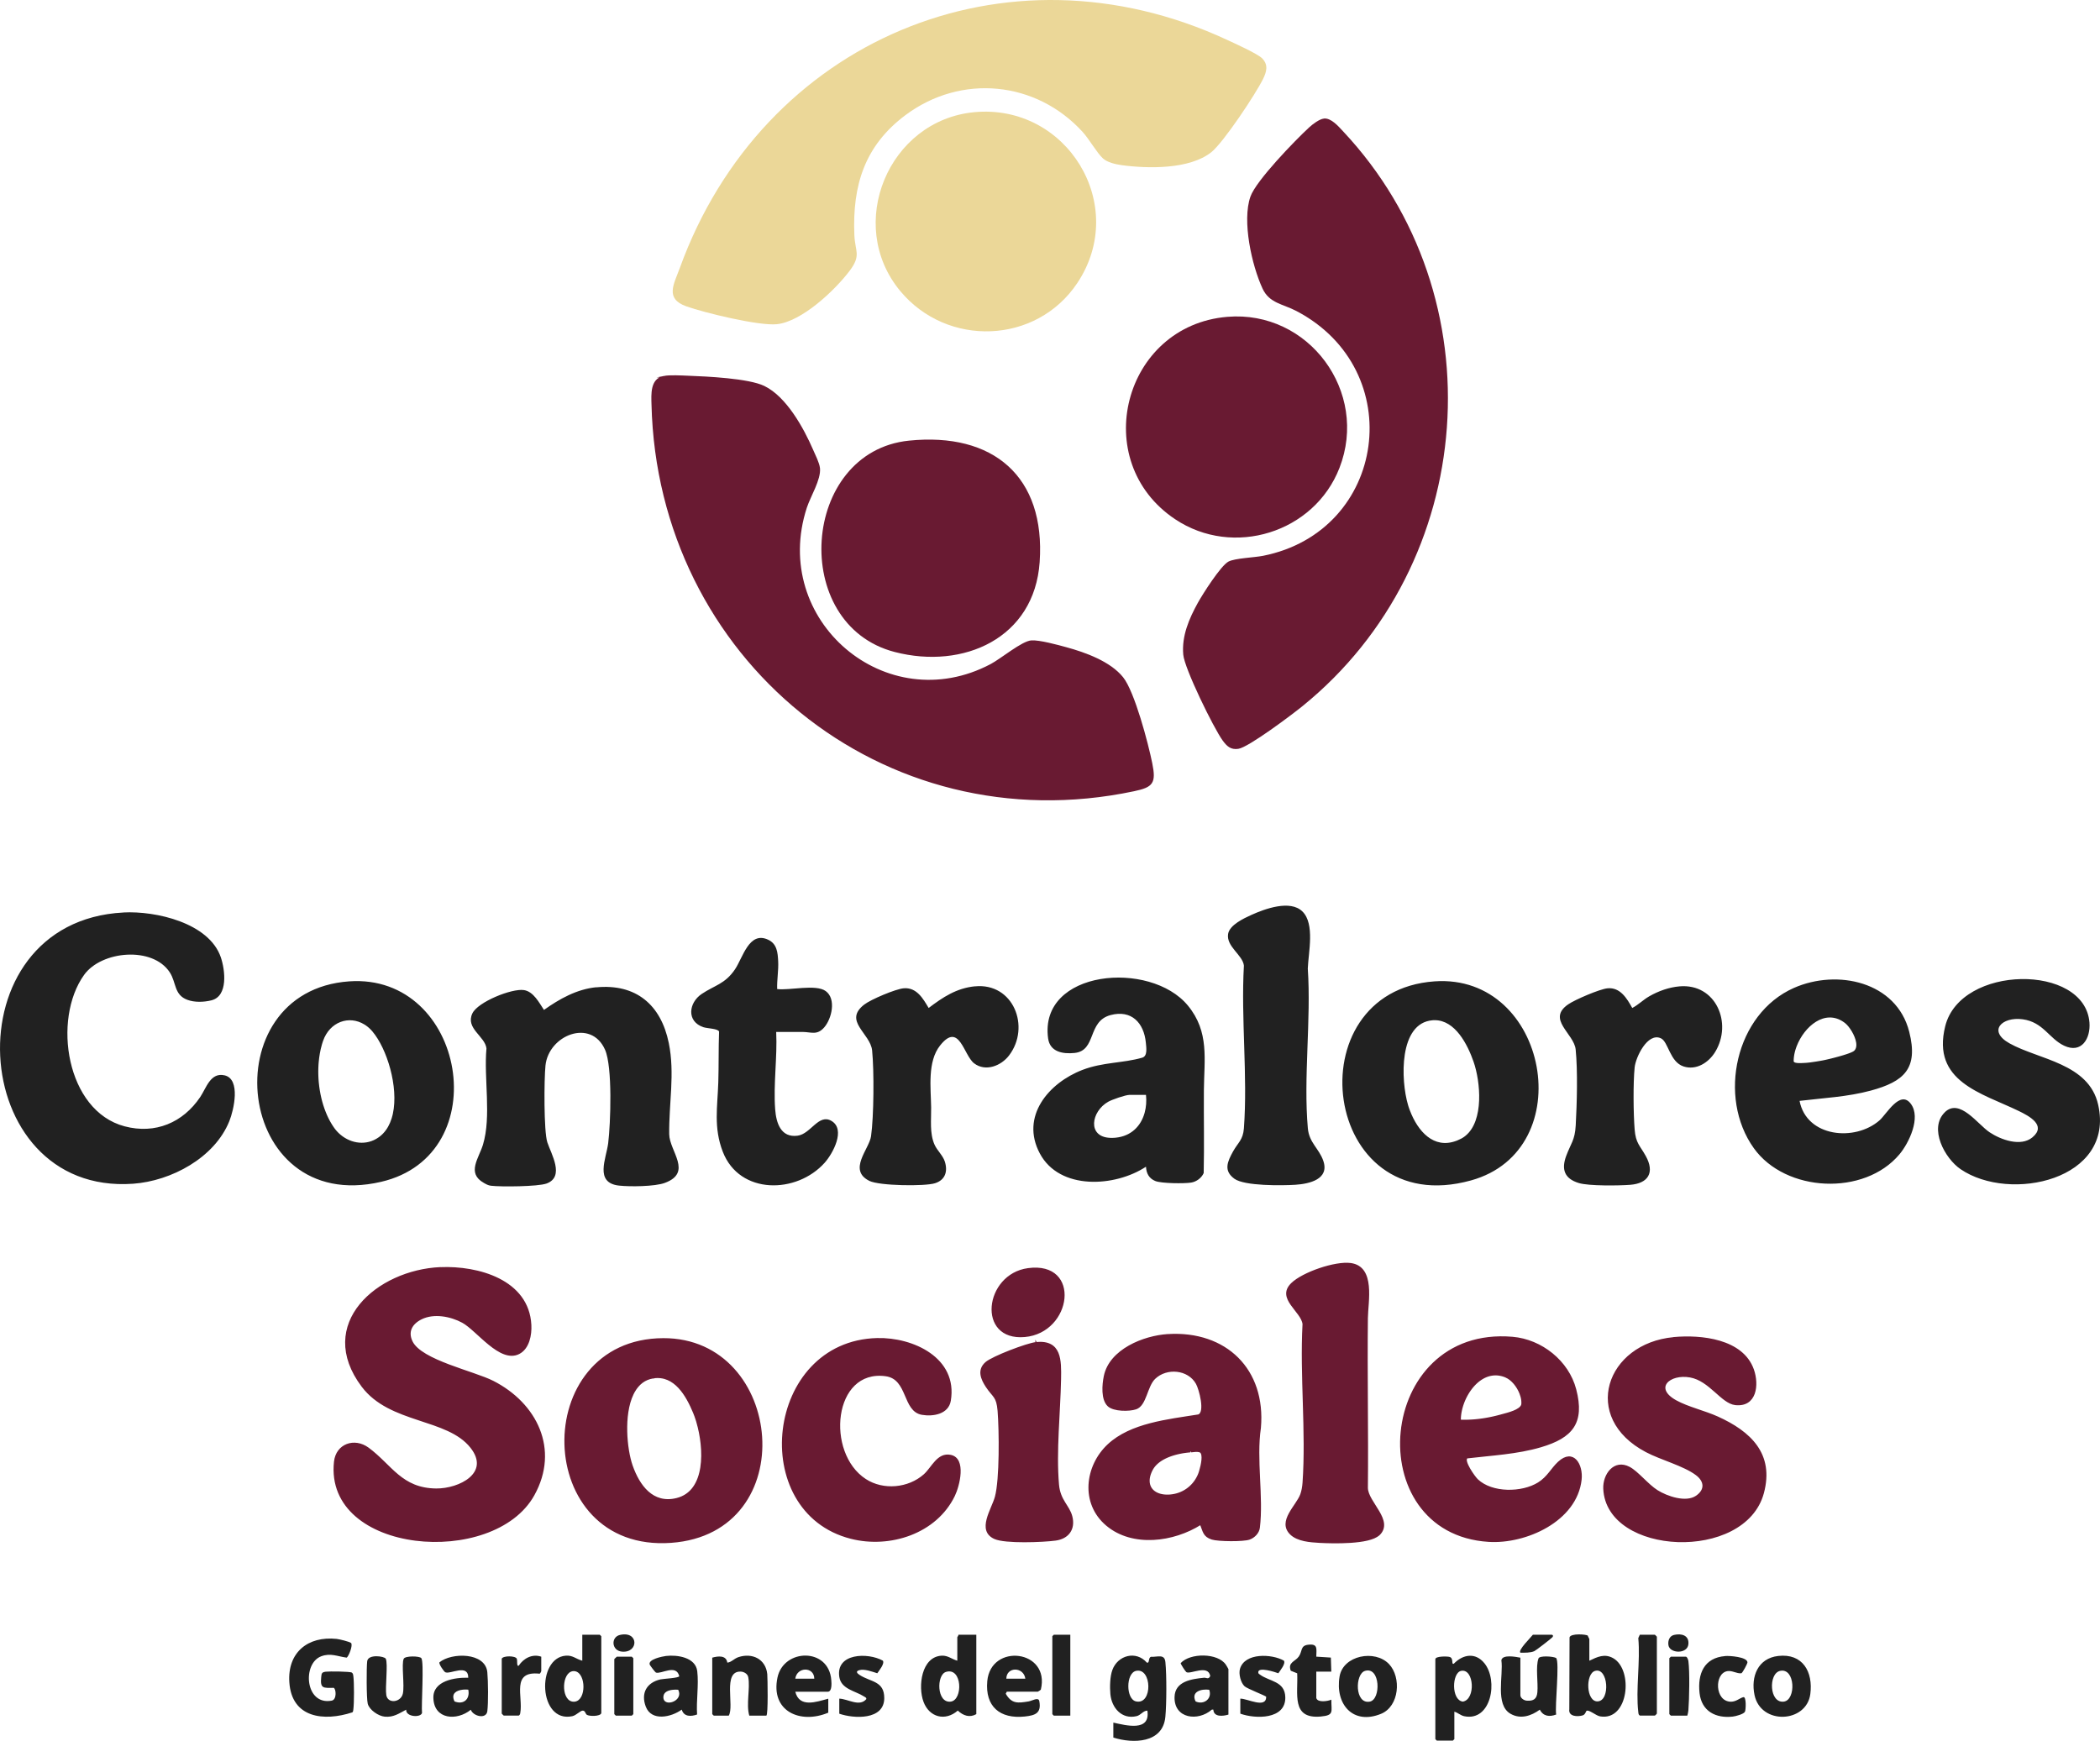 <?xml version="1.0" encoding="UTF-8"?>
<!DOCTYPE svg PUBLIC "-//W3C//DTD SVG 1.1//EN" "http://www.w3.org/Graphics/SVG/1.1/DTD/svg11.dtd">
<!-- Creator: CorelDRAW 2021.5 -->
<svg xmlns="http://www.w3.org/2000/svg" xml:space="preserve" width="111.334mm" height="92.311mm" version="1.1" style="shape-rendering:geometricPrecision; text-rendering:geometricPrecision; image-rendering:optimizeQuality; fill-rule:evenodd; clip-rule:evenodd"
viewBox="0 0 13285.91 11015.92"
 xmlns:xlink="http://www.w3.org/1999/xlink"
 xmlns:xodm="http://www.corel.com/coreldraw/odm/2003">
 <defs>
  <style type="text/css">
   <![CDATA[
    .str0 {stroke:#691A32;stroke-width:9.09;stroke-miterlimit:22.926}
    .fil2 {fill:none;fill-rule:nonzero}
    .fil3 {fill:#212121;fill-rule:nonzero}
    .fil0 {fill:#691A32;fill-rule:nonzero}
    .fil1 {fill:#EBD798;fill-rule:nonzero}
   ]]>
  </style>
 </defs>
 <g id="Layer_x0020_1">
  <g id="_105553188018080">
   <g>
    <path class="fil0 str0" d="M4198.67 2383.73c37.79,-7.65 113.01,-3.22 154.82,-1.61 117.83,4.42 381.67,16.49 480.2,64.33 138.75,67.17 247.33,265.04 306.86,402.59 14.08,32.58 39.01,80.44 42.64,114.21 6.85,70.38 -58.71,174.55 -82.84,247.34 -234.06,716.69 504.74,1347.28 1169.54,995.38 64.75,-34.19 197.47,-145.59 255.79,-149.2 49.87,-3.22 166.9,28.56 219.19,43.03 119.85,32.58 277.11,89.29 356.74,188.23 72.79,90.49 158.86,418.27 183.79,542.14 24.93,123.87 6.84,147.2 -111.41,172.13 -1589.01,335.82 -3009.5,-841.75 -3047.71,-2442.82 -1.61,-63.95 -8.85,-159.28 72.4,-175.74z"/>
    <path class="fil0" d="M8375.27 750.08c46.25,-4.83 91.71,48.65 121.86,80.84 982.92,1047.67 853.82,2736.81 -256.19,3636.89 -65.14,53.09 -341.45,261.01 -406.2,270.65 -48.26,7.24 -72.79,-16.07 -99.74,-53.09 -57.52,-79.63 -241.31,-454.85 -248.96,-542.95 -10.45,-117.83 36.6,-227.22 92.5,-328.17 30.16,-54.69 144.78,-234.87 193.44,-260.61 41.03,-21.72 162.47,-25.33 219.18,-36.6 783.44,-156.05 923,-1175.97 210.35,-1549.2 -84.06,-44.23 -170.52,-48.65 -213.55,-141.16 -68.38,-147.2 -131.11,-428.73 -76.83,-582.76 35.8,-101.35 282.73,-355.93 371.21,-437.57 21.3,-19.69 64.75,-53.09 93.3,-55.91l-0.38 -0.36z"/>
    <path class="fil1" d="M6976.9 1001.44c-37.41,-34.58 -86.06,-121.05 -127.09,-166.09 -294.4,-323.36 -769.37,-370.01 -1121.67,-106.58 -257.8,193.05 -335.82,444.01 -322.94,758.5 4.42,104.17 44.64,127.48 -29.36,225.63 -92.9,123.48 -303.65,322.94 -461.69,338.63 -113.02,11.27 -456.47,-71.99 -571.9,-113.02 -137.56,-49.06 -78.43,-140.75 -41.03,-243.72 521.22,-1436.18 2059.54,-2094.95 3462.73,-1442.21 45.85,21.31 193.44,87.67 221.6,117.03 39.81,41.02 27.76,84.05 5.63,129.5 -46.25,94.91 -250.96,402.98 -327.79,464.11 -137.54,109.39 -400.97,104.56 -568.28,81.64 -37.41,-5.23 -89.68,-16.89 -117.83,-43.03l-0.39 -0.39z"/>
    <path class="fil0" d="M5750.67 2788.3c532.48,-54.3 864.28,226.42 826.87,768.57 -33.38,481.8 -482.22,681.28 -916.15,569.08 -669.62,-172.55 -594.42,-1268.06 89.29,-1337.63l0 -0.02z"/>
    <path class="fil0" d="M7764.77 2004.86c514.78,-43.03 897.26,474.57 709.44,956.38 -159.67,409.82 -672.04,569.49 -1039.22,324.55 -550.57,-367.18 -328.17,-1225.83 329.79,-1280.93l-0.01 0z"/>
    <path class="fil1" d="M6163.7 709.86c585.17,-55.11 980.5,587.58 652.32,1080.66 -258.99,388.9 -823.66,409.01 -1120.86,50.67 -348.68,-420.67 -74,-1080.24 468.54,-1131.31l0 -0.01z"/>
   </g>
   <g>
    <g>
     <path class="fil0" d="M2786.63 8022.89c236.9,-10.17 555.78,77.96 570.55,361.06 3.39,62.56 -12.02,147.58 -73.64,179.61 -118.92,61.31 -264.03,-146.96 -357.05,-197.47 -74.86,-40.67 -182.08,-61 -260.94,-21.89 -60.4,29.88 -91.21,81.04 -59.46,146.03 58.55,119.85 390.65,189.48 512.95,251.71 274.81,140.17 417.14,429.45 257.86,717.2 -253.85,459.64 -1322.26,371.85 -1259.42,-209.5 12.01,-110.29 125.38,-149.12 211.96,-85.35 146.35,108.14 209.8,257.25 430.38,259.1 146.64,1.23 349.98,-100.74 220.28,-264.95 -149.73,-189.77 -511.42,-151.58 -688.26,-386.33 -296.35,-393.72 96.45,-732.29 494.49,-749.55l0.31 0.33zm7802.37 442.4c173.14,-16.03 435.32,10.8 502.78,201.48 33.89,96.42 18.17,234.13 -112.76,219.98 -87.19,-9.56 -161.42,-152.81 -286.21,-174.99 -131.54,-23.41 -236.59,72.09 -89.97,153.12 76.1,41.89 181.16,65.62 263.73,102.89 206.1,93.36 355.2,232.59 288.36,480 -116.77,432.22 -988.02,392.49 -1007.11,-27.12 -4.01,-88.73 64.39,-185.15 160.19,-134.61 52.67,27.71 116.16,109.37 175.61,146.94 62.23,39.45 183,81.03 249.23,35.45 59.45,-40.98 54.52,-96.42 -1.24,-138.03 -78.55,-58.84 -223.97,-96.73 -316.08,-145.4 -411.89,-216.58 -250.46,-679.94 173.76,-719.37l-0.3 -0.33zm-5039.22 6.18c225.2,-5.56 506.16,123.53 461.18,391.57 -13.54,81.62 -107.83,97.04 -177.15,85.34 -121.39,-20.33 -84.73,-224.29 -229.84,-244.3 -338.58,-46.52 -387.24,491.37 -128.44,658.98 112.44,73.02 272.33,58.22 372.45,-30.82 50.22,-44.97 84.11,-138.32 166.05,-121.69 96.74,19.42 52.69,191.94 22.79,253.55 -114.61,237.22 -407.28,331.5 -653.13,268.66 -654.97,-166.98 -538.21,-1243.73 165.76,-1261.28l0.32 0zm3173.18 1240.6c-60.37,57.01 -289.89,51.16 -373.99,46.54 -59.76,-3.39 -140.18,-8.63 -184.22,-52.67 -79.81,-79.8 39.44,-176.53 65.92,-248.63 8.32,-22.79 12.64,-49.89 14.49,-74.24 22.79,-325.34 -17.57,-676.84 0,-1004.65 -9.25,-82.25 -168.82,-162.66 -72.71,-256.01 70.55,-68.7 275.13,-138.95 372.79,-125.71 153.74,20.96 105.66,239.71 104.43,343.52 -4.01,357.99 3.7,716.28 0,1074.58 0.92,92.42 168.21,208.26 73.94,297.6l-0.64 -0.32zm-2167.92 -1215.36c158.03,-15.41 155.56,111.84 153.42,229.23 -4,212.88 -31.43,457.49 -12.94,669.14 8.63,99.2 66.84,133.71 84.09,200.24 20.97,80.42 -21.56,138.02 -101.65,148.8 -80.1,10.79 -317.94,20.33 -385.1,-9.86 -110.61,-49.91 -15.7,-182.38 5.86,-261.56 30.5,-110.91 27.1,-421.75 17.24,-544.99 -7.69,-93.36 -31.1,-87.51 -74.55,-152.81 -32.66,-49.29 -56.39,-106.29 -3.39,-152.5 41.59,-36.36 260.34,-119.84 317.01,-125.4l0 -0.31zm-50.85 -467.66c334.58,-45.28 274.5,401.13 -21.25,426.99 -300.38,26.49 -251.39,-390.33 21.25,-426.99zm885.42 417.14c366,-21.89 615.53,220.28 583.19,589.05 -29.56,199.34 17.27,435.62 -6.47,631.55 -4.01,32.34 -31.42,60.4 -61.62,71.18 -38.19,13.85 -197.16,12.32 -237.21,-0.31 -53.31,-17.26 -52.69,-47.75 -71.47,-93.03 -170.98,108.13 -429.47,144.18 -593.99,6.16 -164.51,-138.02 -134,-374.63 9.25,-508.33 143.25,-133.71 378,-156.82 570.86,-187.62 48.07,-16.95 8.02,-165.43 -11.71,-200.24 -52.05,-93.04 -190.08,-105.37 -265.55,-32.34 -51.76,50.2 -54.54,169.74 -118.31,191.3 -43.74,14.49 -139.86,14.18 -174.68,-17.86 -43.12,-39.75 -35.11,-134.01 -24.03,-187.32 34.21,-166.98 248.31,-252.93 401.75,-262.18l0 -0.01zm141.47 739.67l0 0 -4 0.32 -0.02 0 -4.05 0.35 0 0 -4.08 0.37 -0.02 0 -4.13 0.43 -0.01 0 -4.18 0.45 0 0 -4.22 0.5 0 0 -4.25 0.54 -0.01 0 -4.27 0.58 -0.02 0 -4.31 0.62 -0.01 0 -4.33 0.63 -0.01 0 -4.36 0.7 -0.01 0 -4.39 0.74 -0.01 0 -4.39 0.79 -0.02 0 -4.42 0.82 0 0 -4.44 0.87 0 0 -4.45 0.91 -0.01 0 -4.45 0.97 -0.01 0 -4.46 1 -0.01 0 -4.46 1.06 -0.01 0 -4.46 1.09 -0.02 0 -4.45 1.16 -0.01 0 -4.46 1.19 -0.01 0 -4.45 1.23 -0.01 0 -4.44 1.29 -0.01 0 -4.43 1.34 -0.01 0 -4.42 1.38 -0.02 0 -4.38 1.44 -0.01 0 -4.38 1.5 -0.01 0 -4.37 1.54 -0.02 0 -4.32 1.6 0 0 -4.31 1.63 -0.01 0 -4.28 1.71 -0.01 0 -4.22 1.77 -0.02 0 -4.19 1.8 -0.01 0 -4.18 1.87 -0.01 0 -4.12 1.91 -0.02 0 -4.07 1.98 -0.02 0 -4.03 2.04 -0.01 0 -3.99 2.1 0 0 -3.94 2.15 -0.01 0 -3.88 2.22 0 0 -3.84 2.27 -0.01 0 -3.77 2.33 0 0 -3.7 2.4 -0.01 0 -3.63 2.46 -0.02 0 -3.57 2.52 -0.01 0 -3.48 2.57 -0.01 0 -3.44 2.64 -0.01 0 -3.37 2.71 -0.01 0 -3.27 2.77 -0.01 0 -3.19 2.84 0 0 -3.13 2.91 0 0 -3.02 2.96 -0.02 0 -2.94 3.03 -0.01 0 -2.86 3.09 0 0 -2.74 3.19 -0.01 0 -2.66 3.23 -0.01 0 -2.55 3.31 -0.02 0 -2.43 3.37 -0.02 0 -2.35 3.45 -0.02 0 -2.23 3.51 -0.01 0 -2.15 3.6 -0.01 0 -2 3.66 -0.01 0 -2.42 4.64 -0.02 0 -2.26 4.62 -0.02 0 -2.09 4.56 -0.01 0 -1.92 4.52 -0.01 0 -1.79 4.48 -0.01 0 -1.61 4.43 -0.01 0 -1.48 4.38 -0.01 0 -1.31 4.31 0 0 -1.17 4.27 -1.01 4.21 -0.01 0 -0.86 4.16 -0.02 0 -0.7 4.11 -0.02 0 -0.55 4.05 -0.01 0 -0.43 4 -0.01 0 -0.27 3.91 -0.01 0 -0.14 3.88c-0.04,2.57 0,5.07 0.13,7.55l0.27 3.69 0.01 0 0.39 3.62 0.01 0 0.53 3.54 0.67 3.48 0.81 3.42 0.02 0 0.92 3.35 0.02 0 1.06 3.28 1.17 3.2 0.02 0 1.31 3.15 0.01 0 1.44 3.05 1.55 3.01 0.01 0 1.69 2.9 0.01 0 1.8 2.84 1.95 2.76 2.04 2.7 0.01 0 2.16 2.6 0 0 2.28 2.53 0.01 0 2.4 2.43 0 0 2.49 2.35 2.61 2.28 0.01 0 2.73 2.17 2.83 2.12 0 0 2.94 2 3.05 1.93 3.14 1.83 0.02 0 3.22 1.75 0.02 0 3.34 1.65 0 0 3.45 1.58 3.54 1.47 3.65 1.37 3.75 1.29 0.01 0 3.82 1.18 0.01 0 3.91 1.07 0.01 0 4.01 0.99 0 0 4.11 0.88 4.2 0.79 0 0 4.26 0.67 0.01 0 4.36 0.58 0 0 4.44 0.45 0.01 0 4.52 0.38 0.01 0 4.61 0.25 4.68 0.16 0.01 0 4.76 0.05 4.83 -0.08 0.01 0 4.9 -0.17 4.99 -0.29 0.01 0 3.85 -0.3 0.01 0c77.05,-6.55 142.58,-52.84 174.85,-121.95l0 -0.05 1.58 -3.44 0.01 -0.02 1.53 -3.47 0.01 -0.01 1.46 -3.56 0.02 0 0.48 -1.24 0.02 0 0.51 -1.38 0 0 0.55 -1.48 0.01 0 0.56 -1.55 0 0 0.58 -1.67 0.61 -1.75 0.63 -1.84 0.62 -1.9 0.01 -0.02 0.64 -1.98 0.01 0 1.32 -4.22 0 0 0.68 -2.2 0.01 0c11.55,-38.18 25.49,-104.39 3.58,-119.93l-1.31 -0.84 -0.01 0 -0.88 -0.35 -0.01 0 -0.87 -0.31 -0.02 0 -0.88 -0.3 -0.01 0 -0.88 -0.29 -0.01 0 -0.91 -0.27 -0.9 -0.26 0 0 -0.88 -0.23 -0.02 0 -0.9 -0.21 -0.9 -0.21 -0.01 0 -0.91 -0.19 -0.88 -0.18 0 0 -0.91 -0.17 -0.01 0 -0.9 -0.16 -0.92 -0.12 -0.88 -0.14 -0.01 0 -0.91 -0.1 0 0 -0.91 -0.11 -0.01 0 -0.9 -0.07 -0.02 0 -0.87 -0.08 -0.01 0 -0.91 -0.06 -0.01 0 -0.9 -0.06 -0.01 0 -0.92 -0.05 -0.91 -0.04 -0.9 -0.02 -0.01 0 -0.91 -0.01 -0.01 0 -0.88 0 -0.02 0 -0.91 0 -0.9 0.01 -0.01 0 -0.91 0.02 -0.93 0.01 0 0 -0.9 0.05 -0.01 0 -0.92 0.04 -0.9 0.05 -0.02 0 -0.9 0.06 -0.92 0.05 -0.01 0 -0.91 0.06 -0.91 0.07 0 0 -0.92 0.07 -0.9 0.08 -0.02 0 -0.91 0.07 -0.01 0 -0.9 0.1 -0.02 0 -0.88 0.08 -0.02 0 -0.91 0.08 0 0 -0.92 0.1 -0.01 0 -0.9 0.1 -0.01 0 -0.91 0.1 0 0 -0.92 0.08 -0.91 0.11 -0.01 0 -0.92 0.1 -0.88 0.1 -0.02 0 -0.91 0.11 -0.01 0 -0.9 0.08 -0.02 0 -0.9 0.1 -0.92 0.1 0 0 -0.9 0.1 -0.01 0 -0.91 0.08 -0.01 0 -0.91 0.11 -0.01 0 -0.91 0.08 -0.01 0 -0.9 0.07 -0.01 0 -0.9 0.08 -0.01 0 -0.9 0.07 -0.01 0 -0.92 0.07 -0.01 0 -0.88 0.07 -0.02 0 -0.88 0.06 -3.95 0.27zm-3335.32 -713.77c760.97,-2.79 877.73,1226.76 49.3,1286.22 -873.38,62.85 -897.42,-1283.14 -49.3,-1286.22zm-62.53 245.53c-55.57,8.03 -94.8,40.87 -121.47,87.47 -1.52,2.65 -3,5.35 -4.45,8.09l-0.13 0.25c-1.44,2.74 -2.84,5.54 -4.19,8.35l-0.13 0.26c-62.97,131.1 -41.33,349.4 -5.79,451.64 44.37,127.53 131.23,247.7 283.11,210.12 189.56,-46.71 178.62,-317.83 129.04,-485.88l-0.69 -2.36 -0.07 -0.31 -2.59 -8.42c-5.42,-17.38 -11.23,-33.52 -17.24,-48.02 -44.67,-107.51 -119.54,-241.22 -255.39,-221.51l0 0.31zm5213.59 646.95c92.44,86.89 281.28,84.72 385.4,20.02 60.38,-37.58 82.58,-89.94 127.54,-131.54 93.36,-86.25 151.88,15.08 141.4,109.99 -28.94,260.64 -349.35,404.2 -584.12,389.1 -813.31,-51.76 -708.26,-1362.32 151.59,-1288.68 182.69,15.69 351.81,150.03 398.35,328.4 55.47,212.27 -22.18,303.47 -219.66,361.69 -151.28,44.67 -310.85,51.77 -466.74,70.55 -27.11,18.17 46.53,122.31 65.93,140.17l0.3 0.3zm-109.67 -376.77l4.21 0.17 4.19 0.13 4.2 0.12 4.21 0.08 4.19 0.06 4.21 0.02 4.2 0.01 4.19 -0.01 0 -0.01 4.2 -0.05 4.2 -0.06 4.19 -0.1 4.2 -0.12 4.2 -0.14 4.2 -0.16 4.2 -0.18 4.18 -0.23 0 0 4.2 -0.23 0 -0.01 4.19 -0.25 0 -0.01 4.19 -0.27 4.19 -0.3 4.19 -0.33 4.18 -0.35 4.18 -0.36 0 -0.02 4.19 -0.37 0 -0.01 4.18 -0.41 4.19 -0.43 0 -0.01 4.18 -0.47 4.18 -0.48 4.16 -0.5 4.16 -0.51 4.18 -0.56 4.16 -0.56 4.15 -0.57 0 0 4.16 -0.6 4.14 -0.64 4.16 -0.63 0 -0.01 4.14 -0.66 0 -0.01 4.16 -0.68 4.14 -0.69 4.12 -0.73 4.15 -0.73 0 -0.02 4.14 -0.75 4.13 -0.78 4.13 -0.8 0 -0.01 4.13 -0.81 4.13 -0.82 4.11 -0.86 4.12 -0.87 0 -0.01 4.12 -0.87 4.11 -0.92 4.11 -0.92 4.09 -0.94 4.11 -0.95 4.09 -0.98 4.07 -0.99 4.09 -1 4.08 -1.03 4.07 -1.05 4.08 -1.05 4.06 -1.09 4.06 -1.07 4.06 -1.1 4.06 -1.13 4.05 -1.12 1.67 -0.45 0 0c34.19,-9.27 114.08,-27.86 123.73,-63.69l0 -0.02 0.43 -1.77 0 -0.02 0.3 -1.81 0 -0.01 0.19 -1.84 0.14 -2.98 0.07 -2.97 -0.01 -3.03 -0.07 -3.05 -0.17 -3.08 -0.23 -3.09 -0.3 -3.1 0 -0.01 -0.39 -3.14 -0.44 -3.14 0 -0.02 -0.51 -3.15 0 -0.02 -0.58 -3.16 0 -0.02 -0.67 -3.16 0 -0.02 -0.7 -3.17 0 -0.05 -0.79 -3.17 0 -0.04 -0.85 -3.2 0 -0.02c-1.77,-6.41 -3.91,-12.88 -6.41,-19.28l-0.01 -0.06c-17.47,-45 -51.86,-87.85 -90.67,-104.86l0 -0.02 -2.78 -1.17c-2.52,-1.03 -5.01,-1.97 -7.51,-2.86 -2.49,-0.87 -4.99,-1.71 -7.43,-2.46l0 -0.01c-2.48,-0.75 -4.94,-1.46 -7.41,-2.09 -2.46,-0.63 -4.9,-1.23 -7.35,-1.72l0 -0.02c-2.43,-0.53 -4.86,-0.97 -7.29,-1.36l0 -0.01c-2.41,-0.39 -4.82,-0.74 -7.22,-1.01 -2.4,-0.29 -4.79,-0.51 -7.16,-0.68l0 0c-2.37,-0.18 -4.76,-0.29 -7.12,-0.36 -2.35,-0.05 -4.69,-0.05 -7.03,-0.01 -2.33,0.06 -4.65,0.14 -6.97,0.31l0 0.01c-2.33,0.16 -4.62,0.36 -6.91,0.62 -2.28,0.26 -4.57,0.57 -6.84,0.93 -2.24,0.37 -4.52,0.75 -6.74,1.23l0 0.01c-2.26,0.45 -4.46,0.94 -6.67,1.5l0 0.01c-2.23,0.56 -4.43,1.15 -6.61,1.8l0 0c-2.18,0.64 -4.37,1.34 -6.52,2.08l0 0.01c-2.17,0.74 -4.31,1.53 -6.44,2.35l0 0.01c-2.12,0.84 -4.26,1.68 -6.34,2.61l0 0c-2.12,0.92 -4.2,1.87 -6.27,2.86 -2.08,1 -4.15,2.04 -6.19,3.13 -2.04,1.06 -4.06,2.18 -6.07,3.35l0 0.02c-2,1.13 -4.01,2.33 -5.99,3.57 -1.97,1.24 -3.94,2.49 -5.9,3.81l0 0.01c-1.95,1.31 -3.88,2.65 -5.78,4.03l0 0.01c-1.92,1.38 -3.81,2.77 -5.7,4.25 -1.86,1.44 -3.75,2.91 -5.58,4.44l0 0 -5.48 4.64c-1.81,1.59 -3.62,3.2 -5.37,4.83l0 0.01c-1.77,1.63 -3.54,3.31 -5.26,5l0 0 -5.14 5.18 0 0.01 -5.04 5.36 -4.93 5.5 0 0 -4.8 5.66 0 0.02 -4.68 5.79 0 0.01 -4.55 5.93 0 0.01 -4.43 6.06 0 0 -4.3 6.19 0 0.01 -4.19 6.3c-1.37,2.12 -2.69,4.26 -4.02,6.42l-3.91 6.5 0 0.01 -3.76 6.59 0 0.02 -3.62 6.68 -3.5 6.75 0 0.01 -3.34 6.83 0 0.01 -3.2 6.9 -3.05 6.95 -2.89 7 0 0.01 -2.74 7.03 -2.58 7.06 0 0.02 -2.43 7.08 -2.28 7.12 -2.1 7.11 -1.95 7.14 0 0.01 -1.79 7.11 0 0.01 -1.61 7.1 -1.43 7.09 -1.26 7.08 -1.1 7.03 -0.91 6.98 -0.75 6.93 0 0.02 -0.55 6.89 -0.36 6.8 0 0.02c-0.1,2.26 -0.17,4.5 -0.19,6.73l0.01 6.67z"/>
     <path id="_1" class="fil2 str0" d="M2786.63 8022.89c236.9,-10.17 555.78,77.96 570.55,361.06 3.39,62.56 -12.02,147.58 -73.64,179.61 -118.92,61.31 -264.03,-146.96 -357.05,-197.47 -74.86,-40.67 -182.08,-61 -260.94,-21.89 -60.4,29.88 -91.21,81.04 -59.46,146.03 58.55,119.85 390.65,189.48 512.95,251.71 274.81,140.17 417.14,429.45 257.86,717.2 -253.85,459.64 -1322.26,371.85 -1259.42,-209.5 12.01,-110.29 125.38,-149.12 211.96,-85.35 146.35,108.14 209.8,257.25 430.38,259.1 146.64,1.23 349.98,-100.74 220.28,-264.95 -149.73,-189.77 -511.42,-151.58 -688.26,-386.33 -296.35,-393.72 96.45,-732.29 494.49,-749.55l0.31 0.33zm7802.37 442.4c173.14,-16.03 435.32,10.8 502.78,201.48 33.89,96.42 18.17,234.13 -112.76,219.98 -87.19,-9.56 -161.42,-152.81 -286.21,-174.99 -131.54,-23.41 -236.59,72.09 -89.97,153.12 76.1,41.89 181.16,65.62 263.73,102.89 206.1,93.36 355.2,232.59 288.36,480 -116.77,432.22 -988.02,392.49 -1007.11,-27.12 -4.01,-88.73 64.39,-185.15 160.19,-134.61 52.67,27.71 116.16,109.37 175.61,146.94 62.23,39.45 183,81.03 249.23,35.45 59.45,-40.98 54.52,-96.42 -1.24,-138.03 -78.55,-58.84 -223.97,-96.73 -316.08,-145.4 -411.89,-216.58 -250.46,-679.94 173.76,-719.37l-0.3 -0.33zm-5039.22 6.18c225.2,-5.56 506.16,123.53 461.18,391.57 -13.54,81.62 -107.83,97.04 -177.15,85.34 -121.39,-20.33 -84.73,-224.29 -229.84,-244.3 -338.58,-46.52 -387.24,491.37 -128.44,658.98 112.44,73.02 272.33,58.22 372.45,-30.82 50.22,-44.97 84.11,-138.32 166.05,-121.69 96.74,19.42 52.69,191.94 22.79,253.55 -114.61,237.22 -407.28,331.5 -653.13,268.66 -654.97,-166.98 -538.21,-1243.73 165.76,-1261.28l0.32 0zm3173.18 1240.6c-60.37,57.01 -289.89,51.16 -373.99,46.54 -59.76,-3.39 -140.18,-8.63 -184.22,-52.67 -79.81,-79.8 39.44,-176.53 65.92,-248.63 8.32,-22.79 12.64,-49.89 14.49,-74.24 22.79,-325.34 -17.57,-676.84 0,-1004.65 -9.25,-82.25 -168.82,-162.66 -72.71,-256.01 70.55,-68.7 275.13,-138.95 372.79,-125.71 153.74,20.96 105.66,239.71 104.43,343.52 -4.01,357.99 3.7,716.28 0,1074.58 0.92,92.42 168.21,208.26 73.94,297.6l-0.64 -0.32zm-2167.92 -1215.36c158.03,-15.41 155.56,111.84 153.42,229.23 -4,212.88 -31.43,457.49 -12.94,669.14 8.63,99.2 66.84,133.71 84.09,200.24 20.97,80.42 -21.56,138.02 -101.65,148.8 -80.1,10.79 -317.94,20.33 -385.1,-9.86 -110.61,-49.91 -15.7,-182.38 5.86,-261.56 30.5,-110.91 27.1,-421.75 17.24,-544.99 -7.69,-93.36 -31.1,-87.51 -74.55,-152.81 -32.66,-49.29 -56.39,-106.29 -3.39,-152.5 41.59,-36.36 260.34,-119.84 317.01,-125.4l0 -0.31zm-50.85 -467.66c334.58,-45.28 274.5,401.13 -21.25,426.99 -300.38,26.49 -251.39,-390.33 21.25,-426.99zm885.42 417.14c366,-21.89 615.53,220.28 583.19,589.05 -29.56,199.34 17.27,435.62 -6.47,631.55 -4.01,32.34 -31.42,60.4 -61.62,71.18 -38.19,13.85 -197.16,12.32 -237.21,-0.31 -53.31,-17.26 -52.69,-47.75 -71.47,-93.03 -170.98,108.13 -429.47,144.18 -593.99,6.16 -164.51,-138.02 -134,-374.63 9.25,-508.33 143.25,-133.71 378,-156.82 570.86,-187.62 48.07,-16.95 8.02,-165.43 -11.71,-200.24 -52.05,-93.04 -190.08,-105.37 -265.55,-32.34 -51.76,50.2 -54.54,169.74 -118.31,191.3 -43.74,14.49 -139.86,14.18 -174.68,-17.86 -43.12,-39.75 -35.11,-134.01 -24.03,-187.32 34.21,-166.98 248.31,-252.93 401.75,-262.18l0 -0.01zm141.47 739.67l0 0 -4 0.32 -0.02 0 -4.05 0.35 0 0 -4.08 0.37 -0.02 0 -4.13 0.43 -0.01 0 -4.18 0.45 0 0 -4.22 0.5 0 0 -4.25 0.54 -0.01 0 -4.27 0.58 -0.02 0 -4.31 0.62 -0.01 0 -4.33 0.63 -0.01 0 -4.36 0.7 -0.01 0 -4.39 0.74 -0.01 0 -4.39 0.79 -0.02 0 -4.42 0.82 0 0 -4.44 0.87 0 0 -4.45 0.91 -0.01 0 -4.45 0.97 -0.01 0 -4.46 1 -0.01 0 -4.46 1.06 -0.01 0 -4.46 1.09 -0.02 0 -4.45 1.16 -0.01 0 -4.46 1.19 -0.01 0 -4.45 1.23 -0.01 0 -4.44 1.29 -0.01 0 -4.43 1.34 -0.01 0 -4.42 1.38 -0.02 0 -4.38 1.44 -0.01 0 -4.38 1.5 -0.01 0 -4.37 1.54 -0.02 0 -4.32 1.6 0 0 -4.31 1.63 -0.01 0 -4.28 1.71 -0.01 0 -4.22 1.77 -0.02 0 -4.19 1.8 -0.01 0 -4.18 1.87 -0.01 0 -4.12 1.91 -0.02 0 -4.07 1.98 -0.02 0 -4.03 2.04 -0.01 0 -3.99 2.1 0 0 -3.94 2.15 -0.01 0 -3.88 2.22 0 0 -3.84 2.27 -0.01 0 -3.77 2.33 0 0 -3.7 2.4 -0.01 0 -3.63 2.46 -0.02 0 -3.57 2.52 -0.01 0 -3.48 2.57 -0.01 0 -3.44 2.64 -0.01 0 -3.37 2.71 -0.01 0 -3.27 2.77 -0.01 0 -3.19 2.84 0 0 -3.13 2.91 0 0 -3.02 2.96 -0.02 0 -2.94 3.03 -0.01 0 -2.86 3.09 0 0 -2.74 3.19 -0.01 0 -2.66 3.23 -0.01 0 -2.55 3.31 -0.02 0 -2.43 3.37 -0.02 0 -2.35 3.45 -0.02 0 -2.23 3.51 -0.01 0 -2.15 3.6 -0.01 0 -2 3.66 -0.01 0 -2.42 4.64 -0.02 0 -2.26 4.62 -0.02 0 -2.09 4.56 -0.01 0 -1.92 4.52 -0.01 0 -1.79 4.48 -0.01 0 -1.61 4.43 -0.01 0 -1.48 4.38 -0.01 0 -1.31 4.31 0 0 -1.17 4.27 -1.01 4.21 -0.01 0 -0.86 4.16 -0.02 0 -0.7 4.11 -0.02 0 -0.55 4.05 -0.01 0 -0.43 4 -0.01 0 -0.27 3.91 -0.01 0 -0.14 3.88c-0.04,2.57 0,5.07 0.13,7.55l0.27 3.69 0.01 0 0.39 3.62 0.01 0 0.53 3.54 0.67 3.48 0.81 3.42 0.02 0 0.92 3.35 0.02 0 1.06 3.28 1.17 3.2 0.02 0 1.31 3.15 0.01 0 1.44 3.05 1.55 3.01 0.01 0 1.69 2.9 0.01 0 1.8 2.84 1.95 2.76 2.04 2.7 0.01 0 2.16 2.6 0 0 2.28 2.53 0.01 0 2.4 2.43 0 0 2.49 2.35 2.61 2.28 0.01 0 2.73 2.17 2.83 2.12 0 0 2.94 2 3.05 1.93 3.14 1.83 0.02 0 3.22 1.75 0.02 0 3.34 1.65 0 0 3.45 1.58 3.54 1.47 3.65 1.37 3.75 1.29 0.01 0 3.82 1.18 0.01 0 3.91 1.07 0.01 0 4.01 0.99 0 0 4.11 0.88 4.2 0.79 0 0 4.26 0.67 0.01 0 4.36 0.58 0 0 4.44 0.45 0.01 0 4.52 0.38 0.01 0 4.61 0.25 4.68 0.16 0.01 0 4.76 0.05 4.83 -0.08 0.01 0 4.9 -0.17 4.99 -0.29 0.01 0 3.85 -0.3 0.01 0c77.05,-6.55 142.58,-52.84 174.85,-121.95l0 -0.05 1.58 -3.44 0.01 -0.02 1.53 -3.47 0.01 -0.01 1.46 -3.56 0.02 0 0.48 -1.24 0.02 0 0.51 -1.38 0 0 0.55 -1.48 0.01 0 0.56 -1.55 0 0 0.58 -1.67 0.61 -1.75 0.63 -1.84 0.62 -1.9 0.01 -0.02 0.64 -1.98 0.01 0 1.32 -4.22 0 0 0.68 -2.2 0.01 0c11.55,-38.18 25.49,-104.39 3.58,-119.93l-1.31 -0.84 -0.01 0 -0.88 -0.35 -0.01 0 -0.87 -0.31 -0.02 0 -0.88 -0.3 -0.01 0 -0.88 -0.29 -0.01 0 -0.91 -0.27 -0.9 -0.26 0 0 -0.88 -0.23 -0.02 0 -0.9 -0.21 -0.9 -0.21 -0.01 0 -0.91 -0.19 -0.88 -0.18 0 0 -0.91 -0.17 -0.01 0 -0.9 -0.16 -0.92 -0.12 -0.88 -0.14 -0.01 0 -0.91 -0.1 0 0 -0.91 -0.11 -0.01 0 -0.9 -0.07 -0.02 0 -0.87 -0.08 -0.01 0 -0.91 -0.06 -0.01 0 -0.9 -0.06 -0.01 0 -0.92 -0.05 -0.91 -0.04 -0.9 -0.02 -0.01 0 -0.91 -0.01 -0.01 0 -0.88 0 -0.02 0 -0.91 0 -0.9 0.01 -0.01 0 -0.91 0.02 -0.93 0.01 0 0 -0.9 0.05 -0.01 0 -0.92 0.04 -0.9 0.05 -0.02 0 -0.9 0.06 -0.92 0.05 -0.01 0 -0.91 0.06 -0.91 0.07 0 0 -0.92 0.07 -0.9 0.08 -0.02 0 -0.91 0.07 -0.01 0 -0.9 0.1 -0.02 0 -0.88 0.08 -0.02 0 -0.91 0.08 0 0 -0.92 0.1 -0.01 0 -0.9 0.1 -0.01 0 -0.91 0.1 0 0 -0.92 0.08 -0.91 0.11 -0.01 0 -0.92 0.1 -0.88 0.1 -0.02 0 -0.91 0.11 -0.01 0 -0.9 0.08 -0.02 0 -0.9 0.1 -0.92 0.1 0 0 -0.9 0.1 -0.01 0 -0.91 0.08 -0.01 0 -0.91 0.11 -0.01 0 -0.91 0.08 -0.01 0 -0.9 0.07 -0.01 0 -0.9 0.08 -0.01 0 -0.9 0.07 -0.01 0 -0.92 0.07 -0.01 0 -0.88 0.07 -0.02 0 -0.88 0.06m-3339.27 -713.5c760.97,-2.79 877.73,1226.76 49.3,1286.22 -873.38,62.85 -897.42,-1283.14 -49.3,-1286.22zm-62.53 245.53c-55.57,8.03 -94.8,40.87 -121.47,87.47 -1.52,2.65 -3,5.35 -4.45,8.09l-0.13 0.25c-1.44,2.74 -2.84,5.54 -4.19,8.35l-0.13 0.26c-62.97,131.1 -41.33,349.4 -5.79,451.64 44.37,127.53 131.23,247.7 283.11,210.12 189.56,-46.71 178.62,-317.83 129.04,-485.88l-0.69 -2.36 -0.07 -0.31 -2.59 -8.42c-5.42,-17.38 -11.23,-33.52 -17.24,-48.02 -44.67,-107.51 -119.54,-241.22 -255.39,-221.51l0 0.31zm5213.59 646.95c92.44,86.89 281.28,84.72 385.4,20.02 60.38,-37.58 82.58,-89.94 127.54,-131.54 93.36,-86.25 151.88,15.08 141.4,109.99 -28.94,260.64 -349.35,404.2 -584.12,389.1 -813.31,-51.76 -708.26,-1362.32 151.59,-1288.68 182.69,15.69 351.81,150.03 398.35,328.4 55.47,212.27 -22.18,303.47 -219.66,361.69 -151.28,44.67 -310.85,51.77 -466.74,70.55 -27.11,18.17 46.53,122.31 65.93,140.17l0.3 0.3zm-109.67 -376.77l4.21 0.17 4.19 0.13 4.2 0.12 4.21 0.08 4.19 0.06 4.21 0.02 4.2 0.01 4.19 -0.01 0 -0.01 4.2 -0.05 4.2 -0.06 4.19 -0.1 4.2 -0.12 4.2 -0.14 4.2 -0.16 4.2 -0.18 4.18 -0.23 0 0 4.2 -0.23 0 -0.01 4.19 -0.25 0 -0.01 4.19 -0.27 4.19 -0.3 4.19 -0.33 4.18 -0.35 4.18 -0.36 0 -0.02 4.19 -0.37 0 -0.01 4.18 -0.41 4.19 -0.43 0 -0.01 4.18 -0.47 4.18 -0.48 4.16 -0.5 4.16 -0.51 4.18 -0.56 4.16 -0.56 4.15 -0.57 0 0 4.16 -0.6 4.14 -0.64 4.16 -0.63 0 -0.01 4.14 -0.66 0 -0.01 4.16 -0.68 4.14 -0.69 4.12 -0.73 4.15 -0.73 0 -0.02 4.14 -0.75 4.13 -0.78 4.13 -0.8 0 -0.01 4.13 -0.81 4.13 -0.82 4.11 -0.86 4.12 -0.87 0 -0.01 4.12 -0.87 4.11 -0.92 4.11 -0.92 4.09 -0.94 4.11 -0.95 4.09 -0.98 4.07 -0.99 4.09 -1 4.08 -1.03 4.07 -1.05 4.08 -1.05 4.06 -1.09 4.06 -1.07 4.06 -1.1 4.06 -1.13 4.05 -1.12 1.67 -0.45 0 0c34.19,-9.27 114.08,-27.86 123.73,-63.69l0 -0.02 0.43 -1.77 0 -0.02 0.3 -1.81 0 -0.01 0.19 -1.84 0.14 -2.98 0.07 -2.97 -0.01 -3.03 -0.07 -3.05 -0.17 -3.08 -0.23 -3.09 -0.3 -3.1 0 -0.01 -0.39 -3.14 -0.44 -3.14 0 -0.02 -0.51 -3.15 0 -0.02 -0.58 -3.16 0 -0.02 -0.67 -3.16 0 -0.02 -0.7 -3.17 0 -0.05 -0.79 -3.17 0 -0.04 -0.85 -3.2 0 -0.02c-1.77,-6.41 -3.91,-12.88 -6.41,-19.28l-0.01 -0.06c-17.47,-45 -51.86,-87.85 -90.67,-104.86l0 -0.02 -2.78 -1.17c-2.52,-1.03 -5.01,-1.97 -7.51,-2.86 -2.49,-0.87 -4.99,-1.71 -7.43,-2.46l0 -0.01c-2.48,-0.75 -4.94,-1.46 -7.41,-2.09 -2.46,-0.63 -4.9,-1.23 -7.35,-1.72l0 -0.02c-2.43,-0.53 -4.86,-0.97 -7.29,-1.36l0 -0.01c-2.41,-0.39 -4.82,-0.74 -7.22,-1.01 -2.4,-0.29 -4.79,-0.51 -7.16,-0.68l0 0c-2.37,-0.18 -4.76,-0.29 -7.12,-0.36 -2.35,-0.05 -4.69,-0.05 -7.03,-0.01 -2.33,0.06 -4.65,0.14 -6.97,0.31l0 0.01c-2.33,0.16 -4.62,0.36 -6.91,0.62 -2.28,0.26 -4.57,0.57 -6.84,0.93 -2.24,0.37 -4.52,0.75 -6.74,1.23l0 0.01c-2.26,0.45 -4.46,0.94 -6.67,1.5l0 0.01c-2.23,0.56 -4.43,1.15 -6.61,1.8l0 0c-2.18,0.64 -4.37,1.34 -6.52,2.08l0 0.01c-2.17,0.74 -4.31,1.53 -6.44,2.35l0 0.01c-2.12,0.84 -4.26,1.68 -6.34,2.61l0 0c-2.12,0.92 -4.2,1.87 -6.27,2.86 -2.08,1 -4.15,2.04 -6.19,3.13 -2.04,1.06 -4.06,2.18 -6.07,3.35l0 0.02c-2,1.13 -4.01,2.33 -5.99,3.57 -1.97,1.24 -3.94,2.49 -5.9,3.81l0 0.01c-1.95,1.31 -3.88,2.65 -5.78,4.03l0 0.01c-1.92,1.38 -3.81,2.77 -5.7,4.25 -1.86,1.44 -3.75,2.91 -5.58,4.44l0 0 -5.48 4.64c-1.81,1.59 -3.62,3.2 -5.37,4.83l0 0.01c-1.77,1.63 -3.54,3.31 -5.26,5l0 0 -5.14 5.18 0 0.01 -5.04 5.36 -4.93 5.5 0 0 -4.8 5.66 0 0.02 -4.68 5.79 0 0.01 -4.55 5.93 0 0.01 -4.43 6.06 0 0 -4.3 6.19 0 0.01 -4.19 6.3c-1.37,2.12 -2.69,4.26 -4.02,6.42l-3.91 6.5 0 0.01 -3.76 6.59 0 0.02 -3.62 6.68 -3.5 6.75 0 0.01 -3.34 6.83 0 0.01 -3.2 6.9 -3.05 6.95 -2.89 7 0 0.01 -2.74 7.03 -2.58 7.06 0 0.02 -2.43 7.08 -2.28 7.12 -2.1 7.11 -1.95 7.14 0 0.01 -1.79 7.11 0 0.01 -1.61 7.1 -1.43 7.09 -1.26 7.08 -1.1 7.03 -0.91 6.98 -0.75 6.93 0 0.02 -0.55 6.89 -0.36 6.8 0 0.02c-0.1,2.26 -0.17,4.5 -0.19,6.73l0.01 6.67z"/>
    </g>
    <g>
     <path class="fil3" d="M780.57 5773.93c204.87,-10.79 541.59,65.3 616.46,283.74 27.1,79.79 47.76,245.84 -59.76,272.33 -47.77,11.71 -105.99,13.87 -152.2,-3.4 -84.73,-31.43 -69.01,-109.37 -110.91,-173.44 -108.13,-166.66 -432.85,-137.4 -542.52,16.32 -200.86,280.97 -113.69,860.16 256.93,957.81 193.79,51.15 369.08,-23.41 478.14,-185.46 38.82,-57.91 65.01,-158.05 154.66,-137.1 102.89,24.34 57.9,219.35 29.57,289.6 -93.03,231.97 -367.54,378.95 -608.77,396.19 -1059.16,75.79 -1162.97,-1659.32 -61.3,-1716.3l-0.29 -0.3zm2990.8 473.83c252.63,-24.67 410.37,110.89 459.65,351.81 39.74,192.86 0,386.64 2.78,577.65 1.53,107.21 149.73,241.84 -27.11,307.76 -63.46,23.71 -222.12,24.95 -291.13,17.24 -156.2,-17.86 -79.8,-171.58 -67.79,-268.63 15.42,-125.69 28.04,-483.39 -20.02,-591.21 -88.41,-199.63 -356.75,-92.72 -376.77,100.11 -8.93,84.73 -11.11,416.23 11.69,485.86 24.05,73.32 111.83,217.51 -4.31,260.63 -54.24,20.04 -289.59,21.89 -352.75,14.18 -17.26,-2.16 -30.49,-9.86 -44.99,-18.17 -109.97,-61.91 -31.1,-155.89 -5.23,-241.22 54.52,-179.61 4.92,-420.55 22.17,-609.69 -8.93,-77.03 -134.32,-126.32 -89.04,-221.52 34.52,-72.4 248.02,-158.65 325.65,-147.56 61,8.91 96.73,80.1 127.23,125.68 97.65,-69.63 208.25,-131.54 330.57,-143.56l-0.61 0.64zm8532.83 790.21c93.65,-91.2 207.03,75.79 282.82,126.63 71.18,47.76 197.78,93.64 271.43,32.35 91.8,-76.41 -22.48,-135.58 -86.27,-166.67 -236.29,-114.3 -552.37,-186.39 -465.5,-536.37 96.73,-390.95 882.94,-397.12 912.54,-23.71 8.01,101.04 -49.91,198.73 -159.91,146.95 -95.83,-44.98 -131.85,-149.42 -262.49,-167.28 -130.62,-17.88 -224.29,73.64 -82.87,152.51 184.55,103.2 501.25,125.69 560.39,387.86 107.21,476.29 -558.54,621.39 -870.32,408.19 -100.44,-68.39 -203.33,-259.07 -99.51,-360.45l-0.32 0zm-4063.84 -1269.9c79.48,78.87 37.27,259.41 33.58,360.77 21.87,326.25 -28.35,689.17 0.3,1010.81 8.32,91.8 70.55,127.22 97.66,205.48 40.67,117.07 -87.5,146.04 -176.53,151.89 -83.5,5.24 -321.94,8.63 -386.02,-38.21 -69.93,-51.15 -43.75,-108.13 -8.32,-172.53 31.43,-56.66 63.16,-72.69 68.7,-146.33 24.65,-332.11 -19.11,-694.72 0,-1029.9 -7.7,-67.78 -113.07,-120.46 -99.82,-200.55 9.24,-56.37 99.21,-98.28 146.03,-119.54 85.65,-38.82 247.38,-98.58 324.41,-21.89l0.01 0zm-3323.55 490.46c77.64,10.16 243.69,-32.66 306.86,12.63 68.39,49.3 38.51,175.61 -9.55,230.45 -44.98,51.13 -81.33,28.96 -135.56,28.34 -54.21,-0.61 -112.14,0.92 -167.9,0 7.7,160.81 -18.48,329.96 -6.48,489.84 6.48,86.58 36.06,180.84 142.03,166.67 83.47,-11.1 132.77,-141.72 214.41,-93.36 91.51,54.24 8.32,206.73 -43.12,264.34 -176.84,198.39 -538.84,204.56 -644.8,-69.63 -59.15,-153.43 -33.28,-283.74 -28.35,-438.71 3.39,-106.91 0.92,-214.43 4.93,-321.32 -6.47,-19.42 -73.64,-19.42 -98.88,-27.73 -108.76,-36.35 -93.67,-154.97 -11.11,-210.41 82.57,-55.45 147.58,-62.54 210.73,-155.89 49.61,-73.33 89.02,-243.39 209.18,-187.62 57.01,26.18 61.31,81.95 64.08,138.01 2.77,56.08 -8.31,115.83 -6.49,174.06l0.02 0.32zm1250.8 -16.96c243.38,-24.63 353.99,256.33 216.27,437.17 -49.91,65.62 -148.49,105.05 -220.9,49.91 -66.84,-50.84 -93.64,-266.18 -215.33,-113.06 -81.34,102.28 -58.55,268.33 -56.7,391.26 1.24,77.94 -10.76,164.5 21.87,237.21 16.03,35.74 52.38,67.46 64.7,105.99 19.71,61.91 3.09,116.45 -61.61,137.09 -64.71,20.63 -352.14,16.64 -415.3,-14.5 -138.64,-68.69 -1.54,-200.86 10.16,-282.82 17.89,-126.3 19.73,-414.66 6.79,-542.83 -11.11,-108.44 -184.24,-186.09 -49.91,-290.21 41.58,-32.35 199.92,-99.5 251.09,-103.21 80.72,-5.86 121.08,65 156.49,124.79 89.95,-68.1 175.91,-125.41 292.37,-137.1l-0.01 0.31zm4457.58 0c230.14,-20.32 337.66,232.31 225.84,415.3 -40.99,66.85 -118.93,117.69 -199.65,91.49 -87.82,-28.65 -96.12,-156.78 -143.87,-178.36 -83.81,-38.21 -159.28,119.51 -165.76,184.84 -9.87,98.9 -8.01,291.45 0,391.88 6.77,88.1 34.19,102.59 70.85,169.13 56.99,103.52 16.03,172.52 -98.88,181.46 -71.18,5.55 -261.88,8.02 -324.73,-11.09 -91.18,-27.42 -112.13,-86.27 -80.09,-172.21 29.27,-78.88 54.85,-97.97 60.07,-192.56 7.7,-138.62 13.26,-344.11 -0.31,-480.3 -10.16,-101.35 -186.08,-191.32 -46.21,-286.51 43.13,-29.26 197.47,-95.81 247.38,-100.74 80.72,-8.01 123.55,64.69 156.81,124.47 38.21,-19.73 69.32,-52.07 108.15,-74.24 57.6,-32.96 123.83,-56.7 190.37,-62.54l0.01 -0.02zm-3375.31 1141.44c-195.61,128.77 -546.23,150.64 -671.3,-84.12 -125.09,-234.74 56.68,-447.03 269.58,-528.66 129.99,-49.91 256.01,-42.21 378,-77.32 35.43,-10.18 25.9,-64.08 23.1,-95.52 -12.02,-124.76 -90.88,-209.49 -223.35,-174.06 -148.5,39.74 -86.89,225.21 -227.99,239.69 -73.02,7.39 -155.25,-5.87 -166.97,-92.11 -59.14,-434.7 646.35,-497.25 884.49,-207.65 137.09,166.67 102.6,340.44 101.04,536.67 -1.22,174.37 2.79,348.74 -1.22,523.13 -13.88,31.1 -45.3,54.52 -78.87,60.06 -43.13,7.09 -189.16,5.85 -227.38,-9.87 -40.04,-16.64 -56.05,-47.75 -58.84,-89.64l-0.3 -0.6zm-105.04 -454.7c-26.03,0.68 -109.05,29.71 -133.09,43.12 -108.37,60.4 -135.68,223.66 13.22,228.76 2.21,0.08 4.5,0.13 6.8,0.13l0.3 0c2.34,0.01 4.68,-0.01 6.97,-0.07l0.24 0 6.95 -0.27 0.13 0c2.32,-0.11 4.62,-0.25 6.91,-0.44l0.07 -0.01c2.3,-0.18 4.58,-0.39 6.85,-0.63 96.12,-10.12 157.57,-72.85 180.92,-155.65l0.01 0 0.54 -1.98c9.73,-34.98 12.71,-73.44 8.54,-112.99l0.3 0 -0.3 0 -105.36 0.04zm-4935.4 -718.46c735.08,-51.46 936.86,1098.6 201.17,1268.67 -929.16,215.04 -1075.82,-1207.67 -201.17,-1268.67zm207.95 968.9c2.33,-2.21 4.59,-4.49 6.8,-6.81l0 0c24.34,-25.55 41.7,-57.59 53.14,-93.81l0.04 -0.13c2.06,-6.54 3.94,-13.22 5.63,-20.02l0.04 -0.14c0.84,-3.38 1.63,-6.78 2.37,-10.22l0.04 -0.16c37.01,-170.85 -37.57,-412.03 -129.07,-520.29 -1.54,-1.83 -3.09,-3.63 -4.69,-5.39 -1.56,-1.75 -3.17,-3.48 -4.79,-5.17 -1.59,-1.68 -3.26,-3.34 -4.87,-4.96l-4.95 -4.71 0 -0.01 -5.02 -4.51 -0.02 -0.01 -5.1 -4.3 0 -0.01c-1.72,-1.41 -3.44,-2.74 -5.17,-4.08l0 -0.01c-1.75,-1.32 -3.48,-2.6 -5.25,-3.88l0 0 -5.31 -3.64 0 -0.02c-1.77,-1.17 -3.56,-2.33 -5.35,-3.42l-0.02 -0.01c-96.99,-60.18 -220.05,-17.7 -262.17,104.23l-2.61 7.82 0 0.01 -2.51 7.89 0 0.04 -2.39 7.97 0 0.04c-10.06,34.94 -16.74,72.59 -20.06,111.53l-0.73 8.87 0 0.13 -0.57 8.91 0 0.13 -0.48 8.96 0 0.12 -0.36 8.97 0 0.14 -0.23 9.01 0 0.13 -0.12 9.06 0 0.12 0 9.06 0 0.13 0.12 9.09 0 0.13 0.25 9.08 0 0.14 0.33 9.12 0 0.12 0.48 9.11 0 0.13 0.57 9.13 0 0.14 0.73 9.13 0 0.12 0.82 9.12c6.18,64.75 20.93,128.92 44.09,186.65l0 0.02c2.2,5.5 4.5,10.92 6.84,16.29l0 0.02 3.59 8 0 0.01 3.72 7.92 0 0 3.82 7.8 0 0 3.93 7.7 0 0.02 4.05 7.58 0 0.01 4.16 7.48 0 0.01 4.27 7.36 4.39 7.24 4.48 7.1 4.62 6.98 4.73 6.87 3.35 4.65 0.01 0.01 3.45 4.53 0.01 0.02 3.54 4.43 0.04 0.05 3.6 4.31 0.06 0.04 3.69 4.2 0.06 0.05 3.75 4.08 0.08 0.07 3.84 3.96 0.07 0.08 3.93 3.83 4.06 3.81 0.08 0.08c2.7,2.48 5.48,4.87 8.29,7.2l0.11 0.1c68.24,56.48 163.94,68.92 239,16l0 0 4.67 -3.39 0 -0.01 4.61 -3.54 0 -0.02 4.56 -3.71 4.49 -3.93 4.43 -4.08zm6658.77 -968.9c719.06,-50.22 925.16,1067.48 230.14,1259.73 -947.94,262.18 -1122.94,-1197.19 -230.14,-1259.73zm-12.6 246.15c-214.59,17.02 -202.21,378.66 -155.3,536.8l0.12 0.43 2.18 7.06 2.33 7.18 2.42 6.96 2.37 6.56 0.14 0.39 2.39 6.35c50.1,131.23 150.05,244.38 292.31,191.61l0.91 -0.32 0.02 -0.01c2.51,-0.93 5.01,-1.91 7.53,-2.96l0.02 -0.01c7.58,-3.11 15.26,-6.69 23.07,-10.8l0.01 -0.01c2.33,-1.23 4.62,-2.49 6.85,-3.79l0.01 -0.01c2.24,-1.31 4.44,-2.69 6.6,-4.09l0.01 0c2.17,-1.42 4.27,-2.86 6.37,-4.36l0 0c2.05,-1.49 4.12,-3.04 6.11,-4.63l0.01 0 0.54 -0.47c119.48,-95.47 95.9,-344.27 52.07,-469.72 -37.61,-107.75 -115.41,-262.91 -246.31,-262.68 -2.09,0 -4.2,0.02 -6.31,0.11l-0.06 0.02c-2.11,0.08 -4.26,0.2 -6.41,0.37l-0.01 0.01zm2321.66 510.19c44.37,229.81 350.29,259.4 505.88,123.21 44.67,-39.13 130.61,-196.54 198.7,-103.81 64.08,86.86 -11.71,245.84 -72.4,318.55 -222.73,265.86 -720.9,242.15 -921.75,-38.82 -230.46,-322.25 -116.46,-850.6 253.85,-1013.89 273.26,-120.77 648.82,-40.67 729.53,277.58 58.84,232.61 -32.04,314.85 -243.38,372.16 -146.96,39.75 -299.76,46.83 -450.4,65.01l-0.02 0zm345.96 -317.63l1.81 -1.9c0.58,-0.64 1.15,-1.31 1.66,-1.99l1.52 -2.06 0 -0.02 1.4 -2.15 0 -0.01 1.23 -2.24 1.12 -2.33 0 -0.02 0.99 -2.39 0 -0.01 0.86 -2.47 0 -0.02 0.74 -2.53 0 0 0.6 -2.63 0 -0.02 0.5 -2.65 0 -0.04 0.38 -2.7 0 -0.05 0.27 -2.77 0 -0.05 0.14 -2.82 0 -0.05 0.05 -2.85 0 -0.05 -0.05 -2.92 0 -0.05 -0.16 -2.95 0 -0.05 -0.26 -3 0 -0.06 -0.36 -3.03 0 -0.05 -0.44 -3.08 0 -0.05c-7.1,-44.99 -42.18,-99.84 -68.7,-121.47l0 -0.01 -1.83 -1.47c-2.41,-1.86 -4.8,-3.62 -7.21,-5.32l0 -0.02c-120.28,-85.17 -250.39,27.15 -298.36,151.59l0 0.01 -2.8 7.45 0 0.04 -2.57 7.47 0 0.02 -2.37 7.48 0 0.01c-0.75,2.49 -1.46,5 -2.15,7.49l0 0.01 -1.96 7.48 0 0.02c-0.62,2.51 -1.18,5 -1.72,7.48l0 0.02c-0.55,2.47 -1.05,4.95 -1.52,7.45 -0.45,2.47 -0.86,4.95 -1.25,7.42l0 0.01c-0.39,2.46 -0.74,4.93 -1.05,7.39l-0.81 7.33c-0.23,2.45 -0.42,4.87 -0.56,7.28l-0.32 7.21c-0.07,2.4 -0.1,4.77 -0.07,7.15l0.19 0.67 0.25 0.67 0.32 0.61 0.38 0.61 0.43 0.57 0.49 0.54 0.55 0.54 0.61 0.5 0.64 0.48 0.7 0.45 0.74 0.42 0.79 0.42 0.85 0.39 0.87 0.37 0.92 0.36 0.98 0.32 0.98 0.3 1.03 0.3 0 0 1.06 0.26 1.11 0.26 1.11 0.23 1.15 0.21 1.18 0.19 1.19 0.19 0.02 0 1.22 0.17 1.23 0.17 0.02 0 1.25 0.14 1.29 0.13 1.28 0.12 0.01 0 1.31 0.1 1.31 0.1 0.01 0 1.32 0.08 1.34 0.05 1.36 0.06 0 0 1.32 0.05 0.02 0 1.35 0.04 0 0 1.36 0.04 1.34 0.01 1.36 0.01 1.36 0 1.32 -0.01 1.32 -0.01 1.34 0 1.29 -0.04 0.02 0 1.29 -0.04 1.29 -0.04 1.24 -0.02 0.02 0 1.23 -0.05 0.02 0 1.22 -0.05 1.19 -0.05 1.17 -0.05 0.02 0 1.13 -0.05 0.01 0 1.12 -0.06 0 0 1.1 -0.05 0.01 0 1.05 -0.06 1.03 -0.05 0.01 0 0.98 -0.05 0.98 -0.06 0.92 -0.04 0.9 -0.05 0.84 -0.05 0.78 -0.05 0.78 -0.02 0.69 -0.04 1.56 -0.06 1.59 -0.07 1.6 -0.08 1.62 -0.1 1.63 -0.1 1.63 -0.11 0.01 0 1.63 -0.12 0.01 0 1.67 -0.12 0.01 0 1.66 -0.13 0.04 0 1.67 -0.13 0.02 0 1.68 -0.14 0.02 0 1.68 -0.16 0.04 0 1.69 -0.17 0.04 0 1.72 -0.17 0.02 0 1.72 -0.18 0.04 0 1.72 -0.18 0.04 0 1.72 -0.19 0.06 0 1.72 -0.19 0.05 0 1.73 -0.19 0.06 0 1.74 -0.21 0.06 0 1.72 -0.21 0.08 0 1.73 -0.21 0.07 0 1.73 -0.23 0.06 0 1.74 -0.24 0.1 0 1.72 -0.23 0.08 0c20.62,-2.67 41.95,-6.22 60.5,-9.46l0.06 0 1.6 -0.29 0.05 0 1.58 -0.27 0.04 0 1.58 -0.29 0.02 0 1.58 -0.27 0.01 0 1.56 -0.29 1.75 -0.32 1.92 -0.33 2.08 -0.41 2.23 -0.44 2.37 -0.48 2.51 -0.51 2.65 -0.55 0 -0.02 2.76 -0.58 0 0 2.89 -0.62 0 -0.01 3.02 -0.66 0 -0.01 3.13 -0.69 0 -0.01 3.22 -0.72 0 -0.01 3.33 -0.75 3.42 -0.8 3.51 -0.82 3.59 -0.85 3.66 -0.86 0 -0.02 3.76 -0.9 3.79 -0.94 3.88 -0.94 3.93 -0.98 3.99 -1 4.02 -1.03 4.05 -1.04 4.11 -1.05 4.13 -1.09 0 0 4.14 -1.09 0 -0.02 4.15 -1.1 4.16 -1.11 0 -0.01 4.18 -1.13 4.18 -1.16 4.18 -1.16 0 -0.01 4.15 -1.15 4.15 -1.19 0 0 4.12 -1.18 0 -0.01 4.09 -1.18 4.06 -1.19 4.02 -1.23 3.97 -1.21 3.93 -1.21 3.87 -1.22 3.81 -1.21 3.76 -1.22 0 -0.01 3.66 -1.19 0 -0.01 3.58 -1.21 3.51 -1.22 3.41 -1.19 3.32 -1.18 3.22 -1.18 3.14 -1.19 0 0 3 -1.17 2.89 -1.15 0 -0.02 2.76 -1.13 2.64 -1.15 2.49 -1.12 2.36 -1.1 2.23 -1.1 2.06 -1.07 1.9 -1.06 1.74 -1.03 1.59 -1.01 1.41 -1 1.24 -0.97 1.04 -0.95z"/>
    </g>
    <path class="fil3" d="M7043.72 10995.37l0 -94.97c80.17,17.58 235.86,59.5 215.2,-75.84 -27.75,0.61 -40.38,28.68 -69.05,35.16 -93.12,21.56 -156.95,-53.04 -164.96,-139.68 -4,-45.01 -2.78,-109.44 12.34,-151.98 33.59,-93.71 149.82,-125.78 218.57,-47.17 19.73,4.32 6.48,-30.2 26.21,-36.99 41.62,2.48 85.71,-20.33 90.96,33.32 8.31,82.62 7.7,265.12 -0.31,348.06 -16.65,166.16 -203.78,169.24 -328.96,129.78l0 0.32zm143.67 -422.36c-65.36,14.49 -65.06,179.42 0,193.29 106.67,23.13 100.81,-215.8 0,-193.29zm-4966.62 -176.66c14.19,13.56 -16.34,89.08 -28.04,92.79 -57.97,-7.71 -101.12,-30.53 -160,-8.63 -122.4,45.01 -102.99,313.23 65.97,280.85 33.6,-6.48 27.45,-76.16 12.02,-81.09 -65.35,0.62 -86.02,6.16 -78.61,-67.51 2.47,-23.13 2.47,-31.13 28.66,-34.54 21.29,-2.76 155.39,-1.85 165.56,5.87 7.71,6.16 8.01,13.56 9.24,22.49 5.25,39.15 5.25,170.18 0,209.34 -0.91,7.1 -0.91,13.88 -5.86,19.42 -180.35,59.19 -384.45,36.68 -399.24,-190.53 -12.32,-188.05 117.16,-293.48 299.67,-274.06 15.72,1.54 81.99,17.59 90.94,25.92l-0.31 -0.33zm6980.4 434.7l0 173.89 -9.56 9.53 -101.11 0 -9.56 -9.56 0 -505.61c0,-20.33 76.46,-18.8 90.32,-14.5 27.46,8.03 8.63,50.56 26.5,42.86 57.97,-59.81 136.58,-72.76 193.31,-3.39 89.09,108.84 44.08,370.87 -127.03,335.73 -24.05,-4.93 -40.69,-22.83 -62.89,-28.68l0.01 -0.3zm42.53 -258.04c-58.25,12.02 -63.49,184.67 11.11,194.53 82.93,-13.57 71.53,-211.48 -11.11,-194.53zm811.76 -64.45c50.55,-24.05 96.18,-46.87 151.35,-15.41 127.95,73.37 97.75,398.64 -83.52,367.8 -26.84,-4.63 -70.61,-44.09 -85.72,-35.14 -4.01,2.16 -7.71,24.03 -24.65,28.96 -32.36,9.56 -91.89,7.71 -84.49,-39.44l1.54 -454.14c6.48,-27.43 108.21,-19.71 115.61,-10.79 0.93,6.49 9.56,18.2 9.56,22.2l0 135.96 0.32 0zm36.07 64.45c-62.29,18.19 -57.35,197 16.64,192.99 81.41,-4.33 66.29,-217.05 -16.64,-192.99zm-3914.74 -228.78l0 502.54c-42.53,24.36 -83.53,9.24 -117.15,-22.51 -79.54,69.36 -180.04,42.53 -216.73,-54.88 -36.66,-97.42 -13.87,-287.03 115.93,-292.57 39.14,-1.54 62.58,22.21 97.71,31.74l0 -148.58c0,-2.16 8.32,-9.57 6.49,-15.74l113.75 0zm-191.75 235.24c-61.67,18.5 -59.49,199.47 29.89,188.07 78.3,-9.87 73.69,-219.21 -29.89,-188.07zm3633.86 -89.72l0 237.06c0,18.51 22.49,33.62 41,34.85 42.54,2.78 62.9,-11.1 66.58,-53.64 5.56,-59.81 -12.33,-161.53 7.1,-213.95 7.09,-18.8 91.25,-13.26 111.3,-2.77 23.72,23.74 -8.95,305.51 0.61,357.93 -42.54,16.04 -81.7,11.69 -103.58,-30.84 -54.27,39.76 -121.48,62.28 -184.68,26.5 -100.19,-56.73 -44.69,-242.63 -58.56,-339.45 7.06,-37.6 90.32,-21.56 119.91,-16.01l0.32 0.32zm-7048.85 328.65c-45.92,24.05 -80.46,49.63 -135.95,44.39 -40.08,-3.71 -97.42,-42.54 -107.6,-82.01 -8.31,-32.36 -8.31,-230.91 -3.38,-269.15 6.17,-46.24 109.44,-31.74 117.45,-15.41 15.11,31.13 -4.63,180.96 3.4,230.29 9.26,56.09 91.27,46.85 104.51,-8.63 12.33,-51.5 -10.17,-188.7 5.85,-221.69 9.27,-19.12 100.2,-17.88 111.29,-3.7 18.19,23.12 -0.92,297.81 4.31,347.14 -8.93,30.82 -103.58,24.96 -100.19,-20.97l0.31 -0.29zm5201.23 31.43c-34.52,10.5 -92.79,16.35 -94.95,-31.73l-9.24 -0.02c-86.93,76.46 -239.24,57.97 -236.15,-79.21 2.15,-100.84 109.45,-114.41 186.21,-122.41 15.1,-1.54 28.68,13.56 39.76,-11.11 -14.49,-75.22 -125.78,-8.63 -151.07,-24.33 -5.54,-3.41 -36.68,-50.88 -36.07,-57.05 59.81,-65.67 234.92,-65.67 285.79,9.87 2.78,4.32 16.32,26.53 16.32,28.06l0 287.66 -0.61 0.3zm-120.85 -157.22c-49.94,-6.78 -117.14,11.41 -86.3,73.69 51.78,24.05 106.67,-16.96 86.3,-73.69zm-2802.39 163.7l-107.6 0c-20.94,-72.45 6.79,-172.95 -6.46,-243.25 -4.02,-21.58 -27.12,-34.52 -47.17,-35.47 -117.15,-5.24 -39.46,216.45 -76.15,278.71l-94.97 0.01 -9.56 -9.55 0 -357.31c36.07,-10.49 88.78,-16.66 95.28,31.44 25.57,-2.17 42.54,-25.29 69.67,-34.52 87.87,-29.61 173.58,11.71 183.14,107.28 1.84,19.43 6.77,262.36 -6.18,262.36l0 0.3zm3939.69 -326.49c79.25,83.56 65.98,267.61 -50.56,315.08 -177.57,72.45 -291.63,-61.04 -262.05,-236.77 22.51,-133.49 223.51,-172.02 312.61,-78.31zm-151.67 43.18c-64.13,19.09 -65.98,212.71 30.2,194.53 71.84,-13.57 66.9,-223.5 -30.2,-194.53zm-2266.26 131.65l-6.79 12.94c37.91,65.66 77.39,59.49 144.28,48.7 23.75,-4.01 62.91,-29.89 68.14,-1.53 13.89,75.82 -24.96,90 -92.5,97.09 -156.61,16.34 -251.26,-63.19 -236.77,-223.82 22.21,-243.24 400.16,-198.85 338.81,53.96 -1.85,2.76 -17.26,12.63 -19.09,12.63l-196.08 0.04zm117.14 -82.33c-10.48,-76.15 -119.31,-77.09 -120.24,0l120.24 0zm4762.83 -143.67c155.09,-17.89 221.97,99.89 203.49,241.08 -24.05,183.44 -312.92,197.62 -352.99,6.16 -24.36,-116.22 20.94,-232.44 149.82,-247.24l-0.32 0zm12.33 94.35c-74.91,16.34 -69.06,206.25 23.45,194.53 78.59,-9.87 72.76,-215.8 -23.45,-194.53zm-6230.63 131.65c25.92,104.5 133.49,64.42 208.73,44.39l0 88.47c-177.88,74.61 -366.57,-9.25 -321.25,-222.88 39.14,-184.07 325.26,-190.53 340.35,17.26 1.54,19.11 5.54,73.07 -22.51,73.07l-205.61 -0.01 0.29 -0.3zm0 -82.33l120.24 0c-0.92,-77.09 -109.74,-76.15 -120.24,0zm2815.67 221.35l0 -94.97c45.63,-0.61 163.69,65.36 163.69,-12.02 -4,-6.48 -119.3,-50.56 -136.55,-65.98 -24.68,-22.21 -38.87,-78.62 -29.31,-110.67 30.22,-102.97 201.32,-95.26 277.77,-51.79 12.96,19.11 -23.75,62.89 -35.13,79.85 -20.05,-7.4 -127.34,-42.54 -127.04,-6.48 0,9.25 4.64,10.48 10.49,14.81 59.82,44.69 158.15,40.38 160.64,143.33 3.39,142.44 -190.53,138.12 -284.87,103.9l0.32 0.01zm-2537.26 -94.97c54.88,1.55 127.32,53.96 170.8,3.1 2.14,-10.18 -8.33,-12.95 -14.51,-16.97 -54.26,-35.14 -143.67,-45.62 -155.98,-122.39 -24.36,-151.98 179.72,-157.22 275.29,-104.2 12.94,19.12 -23.74,62.91 -35.16,79.85 -32.67,-9.87 -81.09,-29.3 -114.36,-19.42 -24.06,7.1 -13.89,19.42 2.16,29.89 69.97,45.94 156.91,36.99 156.29,147.37 -0.61,139.67 -192.37,130.11 -284.55,98.05l0 -94.94 0.01 -0.33zm3018.2 -3.08c8.63,29.62 73.07,19.43 94.93,9.56 -0.9,76.47 20.06,98.65 -67.19,106.68 -188.69,16.95 -142.13,-145.22 -148.91,-273.47l-40.7 -16.34c-20.04,-53.64 28.06,-57.66 50.56,-89.42 24.05,-33.59 8.93,-68.43 57.96,-74.91 64.43,-8 53.64,24.06 53.02,75.24l92.17 5.85 2.78 88.77 -94.94 0 0 167.41 0.31 0.61zm2586.58 -266.66c28.37,-2.16 138.13,5.54 140.9,39.46 0.61,8.94 -30.23,65.36 -38.23,69.67 -29.61,3.39 -57.66,-18.5 -88.5,-13.56 -84.46,13.56 -80.77,193 22.21,193.61 33.6,0 55.8,-23.44 78.9,-28.97 19.12,-4.62 16.05,78.93 9.88,92.16 -7.39,15.43 -59.49,29 -76.76,30.86 -108.21,12.63 -197.92,-34.23 -210.57,-148.61 -13.26,-122.1 28.06,-223.51 162.46,-234.3l-0.3 -0.32zm-539.82 -134.74l94.95 0c0,0 11.11,9.88 12.64,12.66l0 486.47c-1.53,3.1 -11.4,12.65 -12.64,12.65l-94.95 0c-8.93,-5.55 -8.63,-12.65 -9.87,-21.89 -16.96,-143.96 13.56,-320.63 0,-468.6l9.87 -21.9 0 0.61zm-3603.33 0l0 512.09 -104.51 0 -9.26 -9.55 0 -492.98 9.26 -9.56 104.51 0zm-3347.15 139.05l0 91.57c0,1.86 -6.49,14.8 -10.49,16.04 -182.83,-20.04 -102.96,144.59 -122.4,249.41 -1.23,7.1 -3.09,11.73 -9.53,15.72l-94.99 0c0,0 -11.09,-9.87 -12.61,-12.65l0 -347.74c9.24,-19.43 85.68,-19.12 94.93,0 5.56,11.11 -2.46,52.1 12.67,44.39 30.49,-46.86 86.61,-76.46 142.43,-56.73zm477.84 0l94.97 0 9.56 9.56 0 353.93 -9.56 9.55 -101.12 0 -9.56 -9.55 0 -347.75c0,-2.17 12.95,-11.73 15.72,-15.74zm6773.23 373.04l-104.51 0 -9.56 -9.55 0 -353.93 9.56 -9.56 94.95 0c8.01,0 15.11,19.74 16.04,28.06 8.94,67.22 5.54,239.24 0,310.47 -0.92,12.03 -3.72,22.82 -6.79,34.52l0.31 -0.01zm-857.37 -512.09c7.39,1.87 10.48,8.04 3.38,16.05 -8.93,9.87 -104.5,83.55 -114.37,87.87 -24.67,11.11 -61.35,9.87 -88.16,9.87 -16.34,-16.65 66.58,-96.49 79.23,-113.76l120.24 -0.02 -0.31 0zm-5895.51 1.24c119.61,-27.11 119.31,115.62 12.03,105.75 -66.29,-6.17 -70.91,-92.51 -12.03,-105.75zm6668.71 0c47.16,-10.79 95.87,2.47 90.65,58.59 -5.86,64.11 -118.69,60.1 -126.41,5.85 -4.01,-27.45 6.17,-57.64 35.76,-64.44zm-6787.1 495.12c-6.15,21.6 -77.7,20.67 -92.17,9.87 -8.94,-6.77 -8.94,-25.29 -24.65,-25.9 -15.73,-0.62 -40.72,29.58 -66.31,35.16 -214.55,45.92 -229.06,-369.04 -41.29,-382.91 45.01,-3.39 64.73,21.9 104.2,31.74l0 -164.32 110.67 0 9.56 9.56 0 486.8 0 0zm-174.18 -266.06c-1.23,0 -2.46,0.05 -3.66,0.13 -1.22,0.1 -2.4,0.23 -3.56,0.44l-0.01 0c-1.17,0.19 -2.3,0.39 -3.44,0.66l0 0c-1.15,0.27 -2.26,0.6 -3.34,0.95l-0.02 0c-1.07,0.35 -2.12,0.73 -3.19,1.19l-0.05 0c-62.46,25.74 -60.34,190.52 17.27,190.23 1.28,0 2.53,-0.04 3.76,-0.13l0.12 -0.02c1.21,-0.1 2.37,-0.23 3.53,-0.39 72.69,-10.78 69.89,-175.89 3.25,-191.83l-0.01 0c-1.13,-0.27 -2.27,-0.47 -3.44,-0.66l-0.01 0c-1.17,-0.21 -2.33,-0.35 -3.54,-0.44 -1.19,-0.08 -2.41,-0.13 -3.65,-0.13zm-667.47 41.61c-0.29,-91.25 -114.98,-19.11 -145.5,-34.51 -8.01,-4.02 -40.37,-49.64 -37.29,-62.29 76.76,-63.81 291.33,-64.74 303.36,61.97 5.25,53.65 6.78,195.47 0,247.26 -6.78,51.79 -89.42,32.07 -104.51,-9.55 -87.85,71.52 -232.46,62.89 -236.78,-74 -3.69,-110.06 137.52,-131.33 221.07,-128.56l-0.33 -0.32zm0 75.86l-2.35 -0.23 -0.01 0 -2.36 -0.17 -0.02 0 -2.36 -0.18 -0.05 0 -2.37 -0.11 -0.05 0 -2.37 -0.1 -0.07 0 -4.83 -0.06 -0.1 0 -2.37 0 -0.1 0 -2.36 0.06 -0.12 0 -2.36 0.07 -0.12 0 -2.33 0.12 -0.16 0.01 -2.33 0.16 -0.13 0c-2.43,0.17 -4.83,0.41 -7.24,0.69l-0.13 0.01c-39.08,4.69 -72.67,24.55 -51.6,71.08l0.01 0 1.37 2.92 2.63 1.03 0.01 0 2.64 0.94 2.55 0.85 0.05 0c6.05,1.9 11.91,3.11 17.53,3.69l2.28 0.2 0.12 0 2.24 0.12 0.12 0 2.22 0.04 0.11 0 2.17 -0.02 0.12 0 2.15 -0.1 0.12 0 2.1 -0.18c27.36,-2.61 46.55,-22.17 49.58,-51.87l0 0 0.2 -2.43 0.01 0 0.13 -2.46 0.01 0 0.06 -2.52 0 -2.58 -0.02 0 -0.07 -2.58 -0.01 0 -0.14 -2.64 -0.02 0 -0.23 -2.69 -0.31 -2.72 0 0 -0.38 -2.76 -0.49 -2.78 -0.55 -2.83zm1448.07 156.92c-39.15,14.16 -84.18,15.08 -97.42,-30.85 -65.67,48.1 -191.47,76.16 -227.52,-18.8 -32.38,-85.41 5.87,-152.29 92.81,-172.34 19.4,-4.31 116.52,-8.32 119,-20.35 -19.43,-78.9 -114.08,-11.4 -147.69,-22.8 -4.31,-1.55 -37.01,-44.39 -39.14,-50.26 -12.03,-33.6 79.52,-51.79 102.96,-54.87 70.61,-8.32 187.13,8.31 197.62,96.18 10.49,87.87 -7.09,188.05 -0.92,274.39l0.31 -0.3zm-119.92 -156.32l-1.63 -0.13 -1.68 -0.1 -1.69 -0.11 -1.73 -0.1 -0.01 0 -1.74 -0.07 -0.02 0 -1.78 -0.06 0 -0.01 -1.81 -0.02 -0.01 0 -1.81 -0.05 0 0 -1.84 0 -0.04 0 -1.85 0 -0.02 0 -1.87 0.02 -0.02 0 -1.87 0.04 -0.04 0 -1.87 0.06 -0.02 0 -1.91 0.08 -0.04 0 -1.91 0.1 -0.04 0 -1.9 0.12 -0.05 0 -1.89 0.16 -0.06 0 -1.9 0.17 -0.06 0 -1.92 0.2 -0.04 0 -1.9 0.2 -0.06 0 -1.89 0.25 -0.07 0 -1.89 0.27 -0.07 0.02 -0.1 0 -3.7 0.62 -0.07 0.01 -3.77 0.73 -0.08 0c-23.54,4.98 -43.95,16.89 -45,42.36l0 0 -0.06 2.09c0,1.06 0.04,2.09 0.08,3.09l0 0.01c0.55,10.08 4.25,17.47 9.93,22.48l1.61 1.31c30.65,23.5 109.6,-13.82 83.74,-70.41l0 0 -1.62 -3.35z"/>
   </g>
  </g>
 </g>
</svg>
